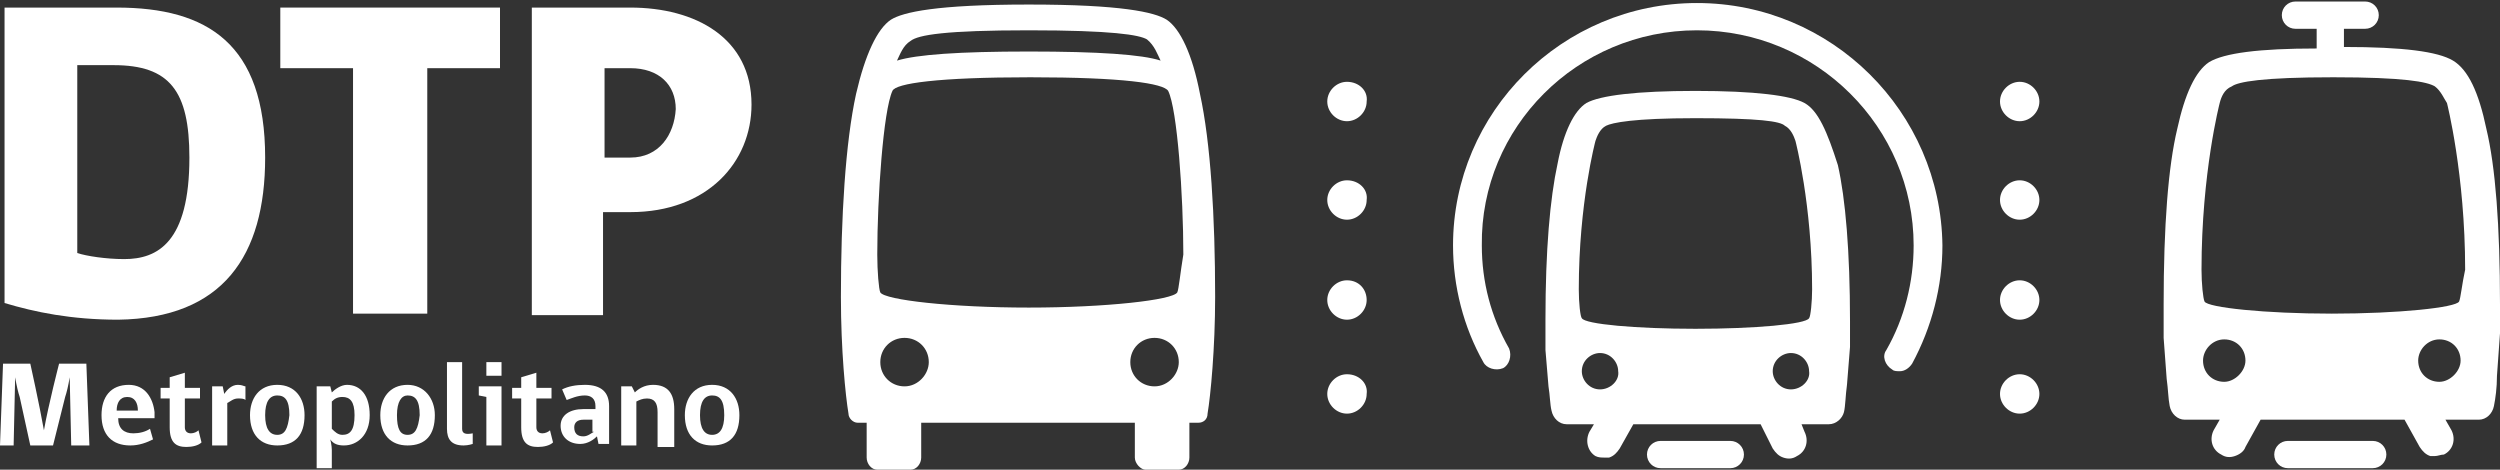 <?xml version="1.0" encoding="utf-8"?>
<!-- Generator: Adobe Illustrator 22.1.0, SVG Export Plug-In . SVG Version: 6.00 Build 0)  -->
<svg version="1.1" id="Layer_1" xmlns="http://www.w3.org/2000/svg" xmlns:xlink="http://www.w3.org/1999/xlink" x="0px" y="0px"
	 viewBox="0 0 165 31" style="enable-background:new 0 0 165 31;" xml:space="preserve">
<rect x="0" y="0" width="165" height="31" fill="#333333" stroke="none"/>
<style type="text/css">
	.st0{fill:#FFFFFF;}
</style>
<g>
	<path class="st0" d="M17.5,10.4c0-7.5-3.8-9.9-9.8-9.9H0.3v19.5c2,0.6,4.4,1.1,7.5,1.1C14.7,21,17.5,16.9,17.5,10.4 M5.1,4.3h2.4
		c3.7,0,5,1.7,5,6.1c0,5.6-2.1,6.7-4.3,6.7c-1.2,0-2.5-0.2-3.1-0.4V4.3z"/>
	<polygon class="st0" points="23.3,20.7 28.2,20.7 28.2,4.5 33,4.5 33,0.5 18.5,0.5 18.5,4.5 23.3,4.5 	"/>
	<path class="st0" d="M41.6,0.5h-6.5v20.3h4.7V14h1.8c5.1,0,8-3.3,8-7.1C49.6,2.5,45.9,0.5,41.6,0.5 M41.6,10.4h-1.7V4.5h1.7
		c1.9,0,3,1.1,3,2.7C44.5,8.9,43.5,10.4,41.6,10.4"/>
	<path class="st0" d="M88.9,11.9c-0.7,0-1.3,0.6-1.3,1.3c0,0.7,0.6,1.3,1.3,1.3c0.7,0,1.3-0.6,1.3-1.3
		C90.3,12.5,89.7,11.9,88.9,11.9"/>
	<path class="st0" d="M88.9,18.5c-0.7,0-1.3,0.6-1.3,1.3s0.6,1.3,1.3,1.3c0.7,0,1.3-0.6,1.3-1.3S89.7,18.5,88.9,18.5"/>
	<path class="st0" d="M88.9,24.7c-0.7,0-1.3,0.6-1.3,1.3c0,0.7,0.6,1.3,1.3,1.3c0.7,0,1.3-0.6,1.3-1.3
		C90.3,25.3,89.7,24.7,88.9,24.7"/>
	<path class="st0" d="M88.9,5.4c-0.7,0-1.3,0.6-1.3,1.3c0,0.7,0.6,1.3,1.3,1.3c0.7,0,1.3-0.6,1.3-1.3C90.3,6,89.7,5.4,88.9,5.4"/>
	<path class="st0" d="M133.3,5.4c-0.7,0-1.3,0.6-1.3,1.3c0,0.7,0.6,1.3,1.3,1.3c0.7,0,1.3-0.6,1.3-1.3C134.6,6,134,5.4,133.3,5.4"/>
	<path class="st0" d="M133.3,24.7c-0.7,0-1.3,0.6-1.3,1.3c0,0.7,0.6,1.3,1.3,1.3c0.7,0,1.3-0.6,1.3-1.3
		C134.6,25.3,134,24.7,133.3,24.7"/>
	<path class="st0" d="M133.3,11.9c-0.7,0-1.3,0.6-1.3,1.3c0,0.7,0.6,1.3,1.3,1.3c0.7,0,1.3-0.6,1.3-1.3
		C134.6,12.5,134,11.9,133.3,11.9"/>
	<path class="st0" d="M133.3,18.5c-0.7,0-1.3,0.6-1.3,1.3s0.6,1.3,1.3,1.3c0.7,0,1.3-0.6,1.3-1.3S134,18.5,133.3,18.5"/>
	<path class="st0" d="M164.1,8.5c-0.5-2.4-1.2-3.9-2.2-4.5c-1-0.6-3.3-0.9-7.2-0.9V1.9h1.4c0.5,0,0.9-0.4,0.9-0.9
		c0-0.5-0.4-0.9-0.9-0.9h-4.6c-0.5,0-0.9,0.4-0.9,0.9c0,0.5,0.4,0.9,0.9,0.9h1.4v1.3c-3.8,0-6.1,0.3-7.1,0.9
		c-0.9,0.6-1.6,2.1-2.1,4.4c-0.6,2.5-0.9,6.4-0.9,11.6c0,0.7,0,1.5,0,2.2v0l0.2,2.7c0.1,0.7,0.1,1.3,0.2,1.8c0.1,0.5,0.5,0.9,1,0.9
		h2.3l-0.4,0.7c-0.3,0.6-0.1,1.3,0.5,1.6c0.3,0.2,0.6,0.2,0.9,0.1c0.3-0.1,0.6-0.3,0.7-0.6l1-1.8h9.5l1,1.8c0.2,0.3,0.4,0.5,0.7,0.6
		c0.1,0,0.2,0,0.3,0c0.2,0,0.4-0.1,0.6-0.1c0.6-0.3,0.8-1,0.5-1.6l-0.4-0.7h2.2c0.5,0,0.9-0.4,1-0.9c0.1-0.5,0.2-1.2,0.2-2L165,22
		c0-0.7,0-1.3,0-1.9C165,14.9,164.7,11,164.1,8.5 M146.8,25.2c-0.8,0-1.4-0.6-1.4-1.4c0-0.7,0.6-1.4,1.4-1.4s1.4,0.6,1.4,1.4
		C148.2,24.5,147.5,25.2,146.8,25.2 M161,25.2c-0.8,0-1.4-0.6-1.4-1.4c0-0.7,0.6-1.4,1.4-1.4c0.8,0,1.4,0.6,1.4,1.4
		C162.4,24.5,161.7,25.2,161,25.2 M162.3,19.9c-0.2,0.4-4,0.8-8.4,0.8c-4.4,0-8.2-0.4-8.4-0.8c-0.1-0.2-0.2-1.2-0.2-2.1
		c0-6.4,1.2-11,1.2-11c0.1-0.4,0.3-0.9,0.8-1.1c0.4-0.3,2-0.6,6.7-0.6c4.7,0,6.2,0.3,6.7,0.6c0.4,0.3,0.6,0.8,0.8,1.1
		c0,0,1.2,4.7,1.2,11C162.5,18.7,162.4,19.7,162.3,19.9"/>
	<path class="st0" d="M156.6,29.1H151c-0.5,0-0.9,0.4-0.9,0.9c0,0.5,0.4,0.9,0.9,0.9h5.6c0.5,0,0.9-0.4,0.9-0.9
		C157.5,29.5,157.1,29.1,156.6,29.1"/>
	<path class="st0" d="M119.1,6.8c-0.9-0.5-3.3-0.8-7.2-0.8c-3.9,0-6.3,0.3-7.2,0.8c-0.8,0.5-1.5,1.9-1.9,4
		c-0.5,2.3-0.8,5.7-0.8,10.3c0,0.6,0,1.3,0,2c0,0,0,0,0,0l0.2,2.4c0.1,0.6,0.1,1.2,0.2,1.6c0.1,0.5,0.5,0.9,1,0.9h1.8l-0.3,0.5
		c-0.3,0.6-0.1,1.3,0.4,1.6c0.2,0.1,0.4,0.1,0.6,0.1c0.1,0,0.2,0,0.3,0c0.3-0.1,0.5-0.3,0.7-0.6l0.9-1.6h8.4l0.8,1.6
		c0.2,0.3,0.4,0.5,0.7,0.6c0.3,0.1,0.6,0.1,0.9-0.1c0.6-0.3,0.8-1,0.5-1.6l-0.2-0.5h1.8c0.5,0,0.9-0.4,1-0.8
		c0.1-0.4,0.1-1.1,0.2-1.8l0.2-2.5c0-0.6,0-1.2,0-1.7c0-4.6-0.3-8.1-0.8-10.3C120.6,8.7,120,7.3,119.1,6.8 M105.6,25.7
		c-0.7,0-1.2-0.6-1.2-1.2c0-0.7,0.6-1.2,1.2-1.2c0.7,0,1.2,0.6,1.2,1.2C106.9,25.1,106.3,25.7,105.6,25.7 M118.2,25.7
		c-0.7,0-1.2-0.6-1.2-1.2c0-0.7,0.6-1.2,1.2-1.2c0.7,0,1.2,0.6,1.2,1.2C119.5,25.1,118.9,25.7,118.2,25.7 M119.4,21
		c-0.2,0.4-3.6,0.7-7.5,0.7c-3.9,0-7.3-0.3-7.5-0.7c-0.1-0.1-0.2-1-0.2-1.9c0-5.7,1.1-9.8,1.1-9.8c0.1-0.3,0.3-0.8,0.7-1
		c0.4-0.2,1.8-0.5,5.9-0.5c4.2,0,5.6,0.2,5.9,0.5c0.4,0.2,0.6,0.7,0.7,1c0,0,1.1,4.2,1.1,9.8C119.6,19.9,119.5,20.9,119.4,21"/>
	<path class="st0" d="M114.2,29.1h-4.6c-0.5,0-0.9,0.4-0.9,0.9c0,0.5,0.4,0.9,0.9,0.9h4.6c0.5,0,0.9-0.4,0.9-0.9
		C115.1,29.5,114.7,29.1,114.2,29.1"/>
	<path class="st0" d="M112,0.2c-8.9,0-16.1,7.2-16.1,16c0,2.7,0.7,5.4,2,7.7c0.2,0.4,0.8,0.6,1.3,0.4c0.4-0.2,0.6-0.8,0.4-1.3
		c-1.2-2.1-1.8-4.4-1.8-6.8C97.7,8.4,104.1,2,112,2c7.9,0,14.3,6.4,14.3,14.2c0,2.4-0.6,4.8-1.8,6.9c-0.3,0.4-0.1,1,0.4,1.3
		c0.1,0.1,0.3,0.1,0.5,0.1c0.3,0,0.6-0.2,0.8-0.5c1.3-2.4,2-5.1,2-7.8C128.1,7.4,120.9,0.2,112,0.2"/>
	<path class="st0" d="M77,1.3c-0.8-0.5-3-1-9.1-1c-6.1,0-8.3,0.5-9.1,1c-0.9,0.6-1.7,2.3-2.3,4.9c-0.7,3.2-1,8.1-1,13.4
		c0,3.5,0.3,6.5,0.5,7.7c0,0.3,0.3,0.6,0.6,0.6h0.6v2.3c0,0.4,0.3,0.8,0.7,0.8h2.2c0.4,0,0.7-0.4,0.7-0.8v-2.3h14.1v2.3
		c0,0.4,0.4,0.8,0.7,0.8h2.2c0.4,0,0.7-0.4,0.7-0.8v-2.3h0.6c0.3,0,0.6-0.2,0.6-0.6c0.2-1.2,0.5-4.3,0.5-7.7c0-5.3-0.3-10.2-1-13.4
		C78.7,3.6,77.9,1.9,77,1.3 M60.1,2.7C60.6,2.3,62.4,2,67.9,2c5.5,0,7.3,0.3,7.8,0.6C76.2,3,76.4,3.6,76.6,4
		c-1.2-0.4-4.1-0.6-8.7-0.6c-4.6,0-7.4,0.2-8.7,0.6C59.4,3.6,59.6,3,60.1,2.7 M59.7,25.5c-0.9,0-1.6-0.7-1.6-1.6
		c0-0.9,0.7-1.6,1.6-1.6s1.6,0.7,1.6,1.6C61.3,24.7,60.6,25.5,59.7,25.5 M76.2,25.5c-0.9,0-1.6-0.7-1.6-1.6c0-0.9,0.7-1.6,1.6-1.6
		c0.9,0,1.6,0.7,1.6,1.6C77.8,24.7,77.1,25.5,76.2,25.5 M77.7,19.3c-0.3,0.5-4.7,1-9.8,1c-5.1,0-9.5-0.5-9.8-1
		c-0.1-0.2-0.2-1.4-0.2-2.5c0-3.8,0.4-9.5,1-10.8c0.2-0.5,3-0.9,9.1-0.9c6.1,0,8.8,0.4,9.1,0.9c0.6,1.2,1,6.9,1,10.8
		C77.9,18,77.8,19.1,77.7,19.3"/>
	<path class="st0" d="M3.9,24c0,0-0.7,2.7-1,4.4h0C2.6,26.7,2,24,2,24H0.2L0,29.4h0.9L1,24.9h0c0.1,0.6,0.2,1,0.3,1.3L2,29.4h1.5
		l0.8-3.2c0.1-0.3,0.2-0.7,0.3-1.3h0l0.1,4.5h1.2L5.7,24H3.9z"/>
	<path class="st0" d="M8.5,25.4c-1.2,0-1.8,0.8-1.8,2c0,1.3,0.7,2,1.9,2c0.6,0,1.1-0.2,1.5-0.4l-0.2-0.7c-0.3,0.2-0.7,0.3-1.1,0.3
		c-0.6,0-1-0.3-1-1h2.4v-0.4C10.1,26.3,9.6,25.4,8.5,25.4 M7.7,27.1c0-0.5,0.2-0.9,0.7-0.9c0.5,0,0.7,0.4,0.7,0.9H7.7z"/>
	<path class="st0" d="M12.6,28.6c-0.3,0-0.4-0.2-0.4-0.4v-1.9h1v-0.7h-1v-1l-1,0.3v0.7h-0.6v0.7h0.6v1.9c0,1,0.4,1.3,1.1,1.3
		c0.4,0,0.8-0.1,1-0.3l-0.2-0.8C13,28.5,12.8,28.6,12.6,28.6"/>
	<path class="st0" d="M14.8,26L14.8,26l-0.1-0.5H14v3.9h1v-2.8c0.2-0.1,0.4-0.3,0.7-0.3c0.2,0,0.4,0,0.5,0.1l0-0.9
		c-0.1,0-0.2-0.1-0.5-0.1C15.3,25.4,15,25.7,14.8,26"/>
	<path class="st0" d="M18.3,25.4c-1.2,0-1.8,0.9-1.8,2c0,1.3,0.7,2,1.8,2c1.2,0,1.8-0.7,1.8-2C20.1,26.3,19.5,25.4,18.3,25.4
		 M18.3,28.7c-0.5,0-0.8-0.4-0.8-1.3c0-0.9,0.3-1.3,0.8-1.3c0.5,0,0.8,0.3,0.8,1.3C19,28.3,18.8,28.7,18.3,28.7"/>
	<path class="st0" d="M22.9,25.4c-0.4,0-0.8,0.3-1,0.5l-0.1-0.4h-0.9v5.4h1v-1.2c0-0.3-0.1-0.7-0.1-0.7c0.2,0.3,0.5,0.4,0.9,0.4
		c0.9,0,1.7-0.7,1.7-2C24.4,26.1,23.8,25.4,22.9,25.4 M22.6,28.7c-0.3,0-0.5-0.2-0.7-0.4v-1.8c0.2-0.2,0.4-0.3,0.7-0.3
		c0.5,0,0.8,0.3,0.8,1.2C23.4,28.4,23.1,28.7,22.6,28.7"/>
	<path class="st0" d="M26.9,25.4c-1.2,0-1.8,0.9-1.8,2c0,1.3,0.7,2,1.8,2c1.2,0,1.8-0.7,1.8-2C28.7,26.3,28,25.4,26.9,25.4
		 M26.9,28.7c-0.5,0-0.7-0.4-0.7-1.3c0-0.9,0.3-1.3,0.7-1.3c0.5,0,0.8,0.3,0.8,1.3C27.6,28.3,27.4,28.7,26.9,28.7"/>
	<path class="st0" d="M30.5,28.3v-4.4h-1v4.4c0,0.7,0.3,1.1,1.1,1.1c0.3,0,0.6-0.1,0.6-0.1v-0.7C30.7,28.7,30.5,28.6,30.5,28.3"/>
	<rect x="32.1" y="23.9" class="st0" width="1" height="0.9"/>
	<polygon class="st0" points="31.6,26.1 32.1,26.2 32.1,29.4 33.1,29.4 33.1,25.5 31.6,25.5 	"/>
	<path class="st0" d="M35.8,28.6c-0.3,0-0.4-0.2-0.4-0.4v-1.9h1v-0.7h-1v-1l-1,0.3v0.7h-0.6v0.7h0.6v1.9c0,1,0.4,1.3,1.1,1.3
		c0.4,0,0.8-0.1,1-0.3l-0.2-0.8C36.2,28.5,36,28.6,35.8,28.6"/>
	<path class="st0" d="M38.6,25.4c-0.6,0-1.1,0.1-1.5,0.3l0.3,0.7c0.3-0.1,0.7-0.3,1.2-0.3c0.4,0,0.7,0.2,0.7,0.7v0.2h-0.8
		c-0.9,0-1.5,0.4-1.5,1.1c0,0.7,0.5,1.2,1.3,1.2c0.5,0,0.9-0.3,1.1-0.5l0.1,0.5h0.7v-2.5C40.2,25.9,39.7,25.4,38.6,25.4 M39.2,28.5
		c-0.2,0.1-0.4,0.3-0.7,0.3c-0.4,0-0.6-0.2-0.6-0.6c0-0.3,0.2-0.5,0.6-0.5h0.6V28.5z"/>
	<path class="st0" d="M43.1,25.4c-0.6,0-1,0.3-1.2,0.5l-0.2-0.4H41v3.9h1v-2.9c0.2-0.1,0.4-0.2,0.7-0.2c0.5,0,0.7,0.3,0.7,0.9v2.3
		h1.1V27C44.5,26,44.1,25.4,43.1,25.4"/>
	<path class="st0" d="M47,25.4c-1.2,0-1.8,0.9-1.8,2c0,1.3,0.7,2,1.8,2c1.2,0,1.8-0.7,1.8-2C48.8,26.3,48.2,25.4,47,25.4 M47,28.7
		c-0.5,0-0.8-0.4-0.8-1.3c0-0.9,0.3-1.3,0.8-1.3c0.5,0,0.8,0.3,0.8,1.3C47.8,28.3,47.5,28.7,47,28.7"/>
</g>
</svg>
